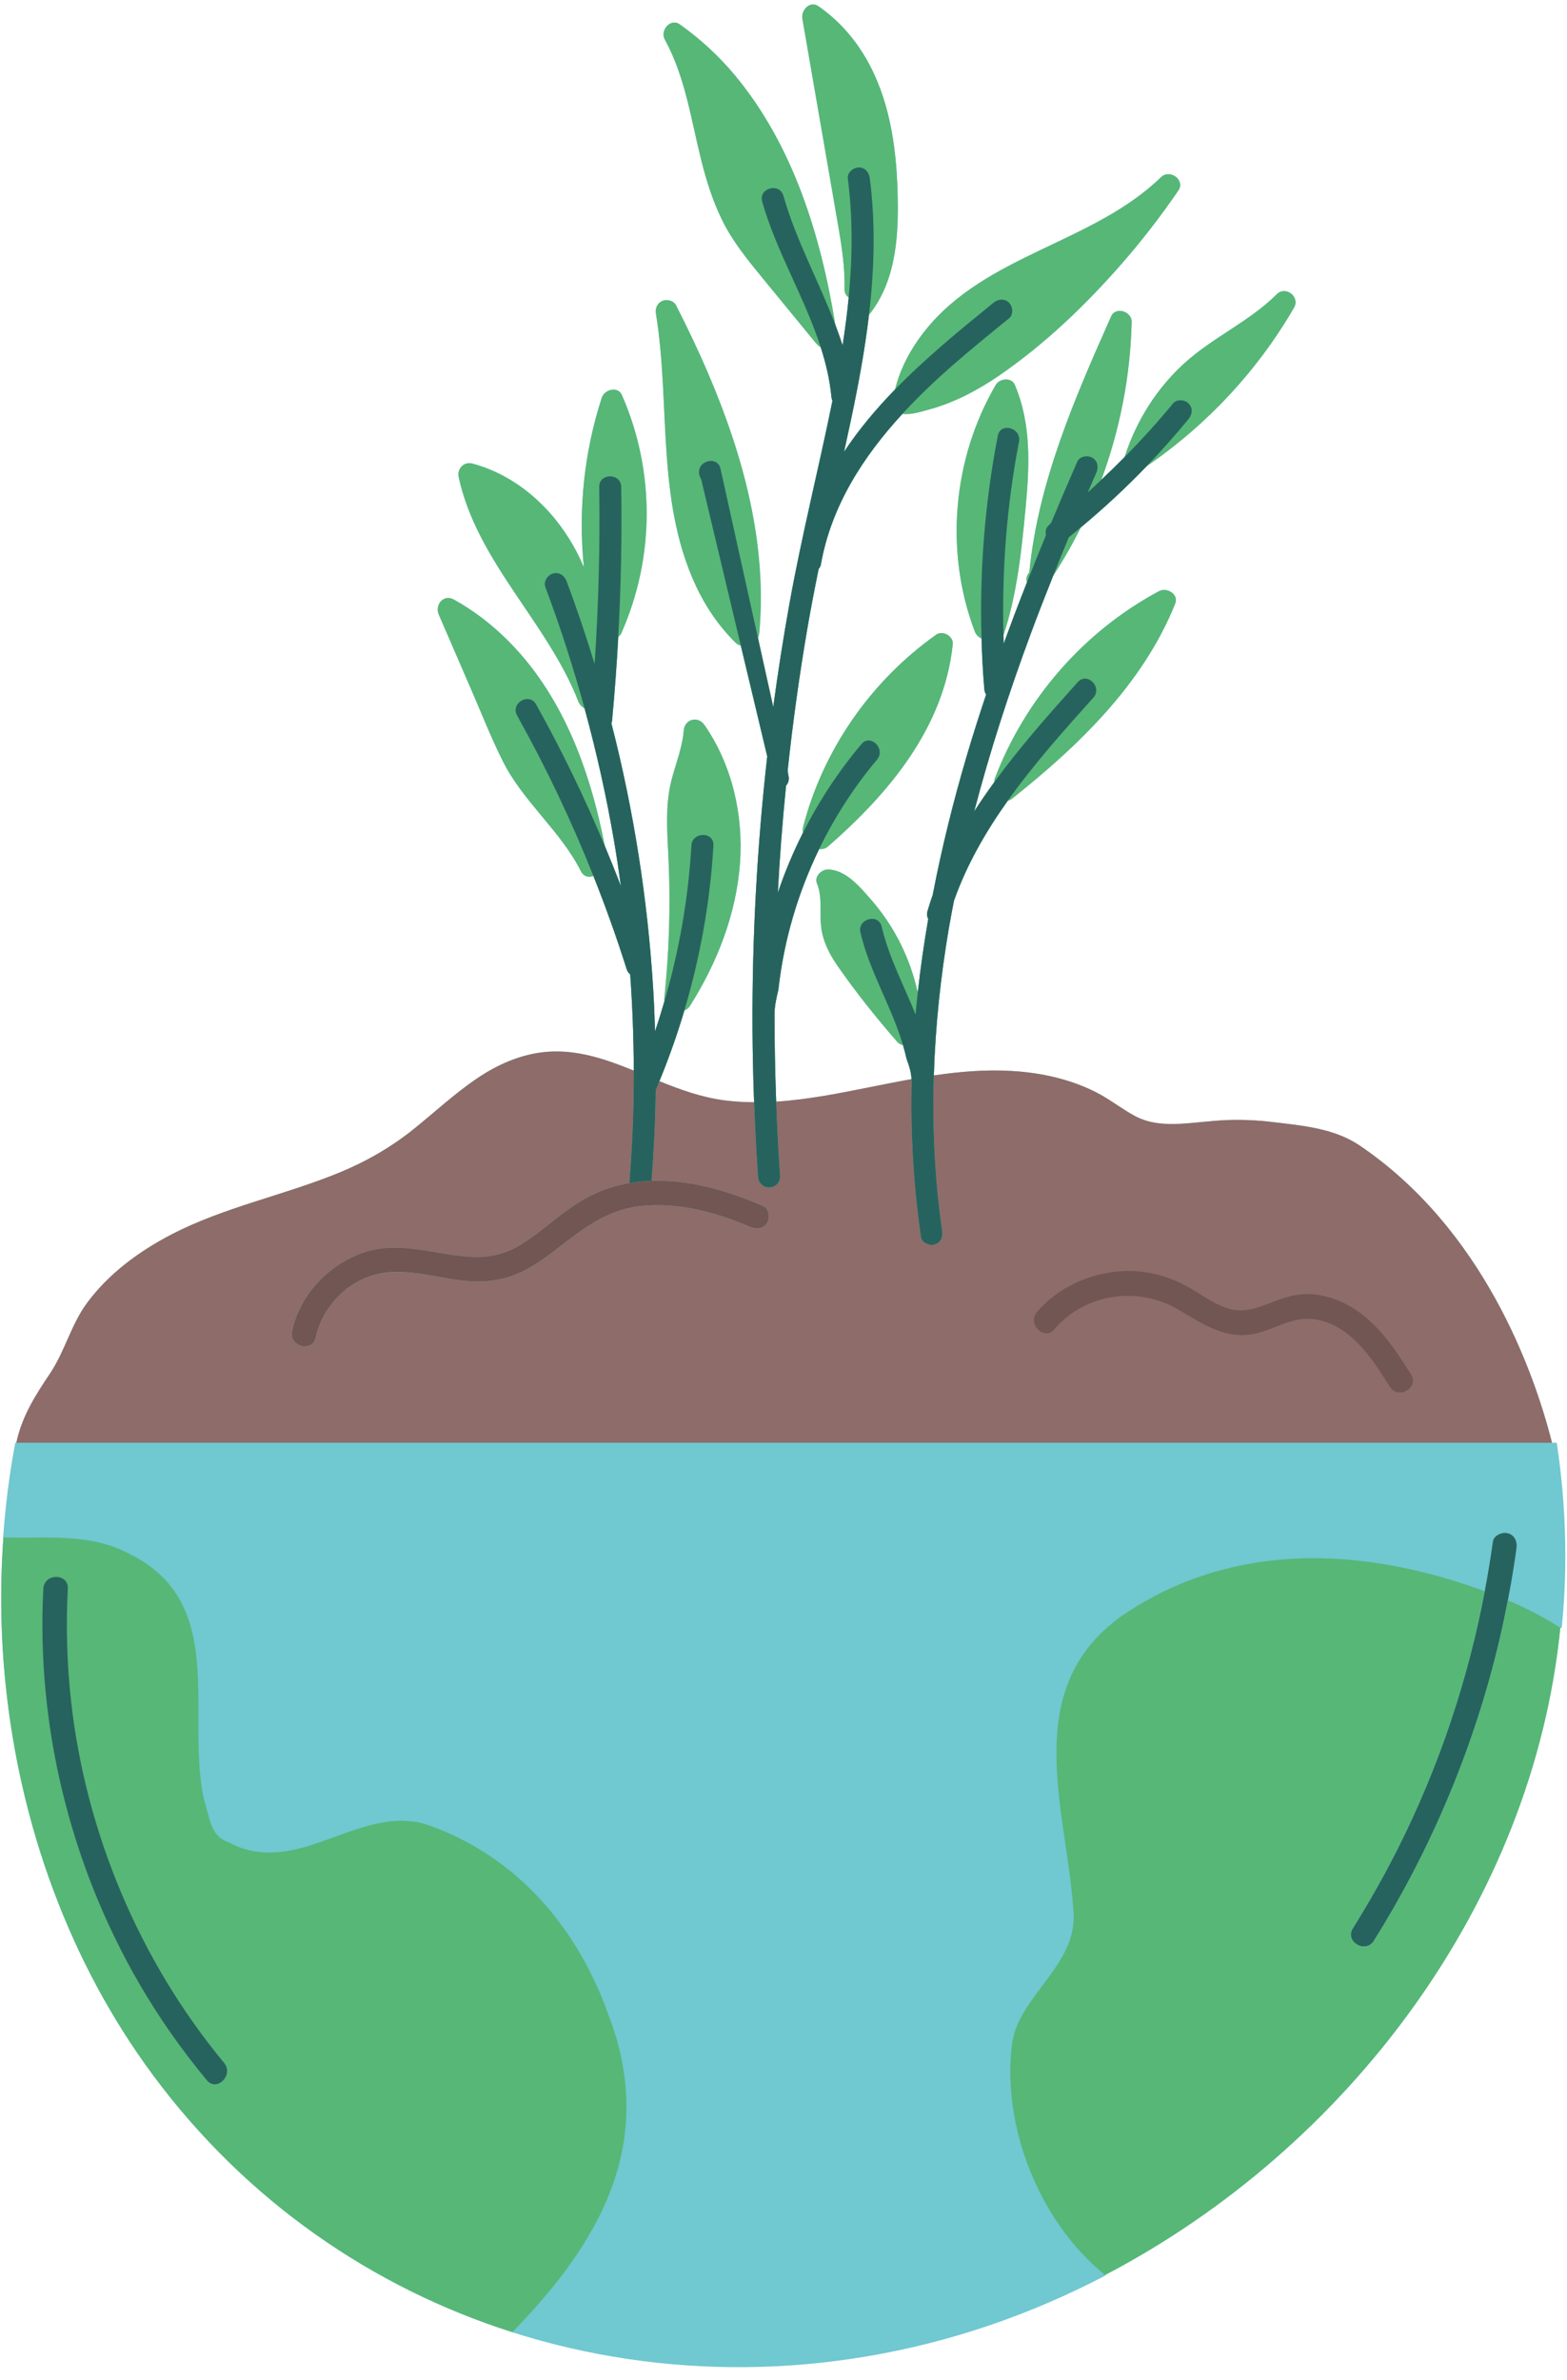 <?xml version="1.0" encoding="UTF-8"?>
<!DOCTYPE svg PUBLIC '-//W3C//DTD SVG 1.0//EN'
          'http://www.w3.org/TR/2001/REC-SVG-20010904/DTD/svg10.dtd'>
<svg height="428.3" preserveAspectRatio="xMidYMid meet" version="1.0" viewBox="20.9 -0.8 282.0 428.3" width="282.0" xmlns="http://www.w3.org/2000/svg" xmlns:xlink="http://www.w3.org/1999/xlink" zoomAndPan="magnify"
><g
  ><g id="change1_1"
    ><path d="M301.057,258.835h-0.854c-3.273-12.955-12.459-38.508-34.658-53.517c-4.554-3.079-10.322-3.561-15.78-4.213 c-2.596-0.31-5.216-0.427-7.829-0.345c-2.958,0.093-5.886,0.55-8.841,0.686c-2.733,0.126-5.439-0.077-7.895-1.384 c-2.449-1.304-4.611-3.072-7.094-4.323c-4.692-2.364-9.847-3.491-15.07-3.805c-4.741-0.285-9.425,0.111-14.08,0.801 c0.274-8.851,1.208-17.687,2.687-26.404c0.284-1.676,0.607-3.344,0.928-5.013c2.289-6.486,5.702-12.414,9.672-17.999 c0.31-0.094,0.61-0.248,0.879-0.462c11.954-9.526,23.486-20.599,29.27-35.035c0.686-1.714-1.531-2.978-2.911-2.238 c-13.522,7.243-24.055,19.355-29.537,33.659c-0.085,0.222-0.105,0.451-0.083,0.677c-1.264,1.735-2.49,3.495-3.641,5.298 c2.827-10.844,6.304-21.523,10.194-32.025c1.285-3.468,2.631-6.913,4.004-10.347c1.829-2.812,3.49-5.726,4.978-8.725 c4.157-3.46,8.125-7.14,11.871-11.036c10.822-7.418,19.932-17.163,26.51-28.527c1.125-1.943-1.506-4.003-3.113-2.402 c-4.902,4.887-11.404,7.705-16.531,12.329c-5.025,4.532-8.726,10.41-10.806,16.836c-0.013,0.041-0.015,0.078-0.026,0.118 c-1.374,1.397-2.777,2.764-4.206,4.105c3.358-9.081,5.232-18.707,5.464-28.416c0.044-1.859-2.873-2.844-3.693-1 c-6.565,14.762-13.135,29.803-14.728,46.041l-0.18,0.274c-0.378,0.554-0.415,1.098-0.246,1.563 c-1.443,3.662-2.846,7.339-4.186,11.039c-0.019-0.516-0.021-1.033-0.035-1.549c2.449-7.406,3.248-15.211,3.978-22.94 c0.706-7.475,1.055-15.042-1.942-22.097c-0.603-1.42-2.743-1.162-3.422,0c-7.76,13.275-9.24,29.942-3.799,44.341 c0.228,0.602,0.675,1.068,1.228,1.294c0.092,3.056,0.245,6.112,0.509,9.162c0.032,0.369,0.15,0.678,0.318,0.939 c-1.221,3.665-2.398,7.345-3.491,11.053c-2.424,8.223-4.492,16.569-6.118,24.998c-0.335,0.957-0.649,1.925-0.936,2.906 c-0.163,0.557-0.084,1.037,0.131,1.424c-0.763,4.401-1.396,8.823-1.884,13.261c-0.741-3.35-1.919-6.601-3.531-9.651 c-1.384-2.619-3.096-5.067-5.048-7.293c-1.915-2.184-4.502-5.25-7.649-5.213c-1.157,0.014-2.416,1.278-1.911,2.509 c1.009,2.459,0.457,5.103,0.737,7.68c0.29,2.674,1.454,4.966,2.97,7.151c3.296,4.75,6.926,9.289,10.721,13.647 c0.322,0.37,0.684,0.547,1.048,0.605c0.228,0.775,0.439,1.555,0.614,2.349c0.025,0.115,0.058,0.222,0.096,0.322 c0.433,1.118,0.76,2.267,0.828,3.453c-5.166,0.925-10.306,2.083-15.458,2.96c-2.934,0.499-5.911,0.902-8.897,1.093 c-0.195-5.248-0.3-10.498-0.295-15.75c0.001-1.424,0.317-2.815,0.65-4.199c0.02-0.114,0.04-0.227,0.06-0.341 c0.973-8.73,3.491-17.276,7.327-25.181c0.534,0.088,1.112-0.036,1.627-0.486c10.947-9.559,20.855-21.379,22.409-36.368 c0.15-1.447-1.815-2.54-2.982-1.711c-11.741,8.336-20.345,20.672-23.959,34.628c-0.095,0.368-0.085,0.702-0.007,1 c-1.764,3.495-3.281,7.111-4.534,10.822c0.167-3.119,0.367-6.236,0.604-9.35c0.252-3.313,0.546-6.623,0.878-9.93 c0.416-0.461,0.63-1.112,0.398-1.906c-0.036-0.284-0.072-0.557-0.108-0.842c0.915-8.538,2.089-17.048,3.54-25.513 c0.616-3.595,1.308-7.172,2.037-10.74c0.195-0.215,0.34-0.469,0.392-0.767c1.858-10.531,7.594-19.434,14.693-27.147 c1.571,0.226,3.551-0.438,4.826-0.786c4.553-1.244,8.795-3.505,12.667-6.171c8.09-5.569,15.372-12.538,21.832-19.909 c3.703-4.225,7.145-8.681,10.318-13.316c1.3-1.898-1.537-3.93-3.113-2.402c-12.297,11.929-31.472,13.875-42.418,27.558 c-2.525,3.156-4.478,6.725-5.452,10.648c-3.383,3.476-6.502,7.178-9.171,11.209c0.439-2.005,0.875-4.011,1.299-6.02 c1.301-6.169,2.456-12.414,3.19-18.695c0.123-0.114,0.24-0.236,0.345-0.374c4.693-6.202,5.019-14.449,4.787-21.914 c-0.256-8.239-1.526-16.693-5.748-23.909c-2.142-3.661-4.988-6.822-8.467-9.251c-1.563-1.091-3.177,0.705-2.911,2.238 c1.414,8.169,2.828,16.339,4.241,24.508c0.7,4.044,1.4,8.089,2.1,12.133c0.686,3.964,1.342,7.921,1.242,11.959 c-0.018,0.731,0.297,1.248,0.753,1.56c-0.276,2.885-0.654,5.762-1.102,8.63c-0.397-1.26-0.842-2.505-1.311-3.742 c-2.586-15.968-7.582-32.263-18.058-44.861c-2.894-3.48-6.227-6.54-9.914-9.165c-1.702-1.211-3.6,1.095-2.711,2.712 c3.675,6.692,4.726,14.369,6.553,21.683c0.934,3.739,2.093,7.435,3.807,10.898c1.864,3.766,4.52,7.041,7.17,10.274 c3.216,3.923,6.435,7.845,9.653,11.767c0.09,0.109,0.184,0.198,0.28,0.279c0.156,0.198,0.368,0.347,0.597,0.471 c0.936,2.906,1.637,5.877,1.932,8.963c0.024,0.25,0.086,0.49,0.176,0.714c-2.471,12.149-5.511,24.169-7.713,36.376 c-1.12,6.21-2.096,12.446-2.936,18.701c-0.918-4.149-1.836-8.297-2.754-12.446c0.125-0.261,0.208-0.548,0.236-0.851 c1.456-16.086-2.882-31.942-9.149-46.619c-1.788-4.186-3.75-8.295-5.813-12.352c-0.442-0.87-1.623-1.185-2.475-0.811 c-0.965,0.424-1.31,1.333-1.147,2.338c2.637,16.308-0.002,33.464,7.153,48.875c1.764,3.8,4.156,7.306,7.131,10.261 c0.308,0.306,0.644,0.471,0.98,0.537c1.559,6.538,3.128,13.124,4.756,19.951c-1.836,16.319-2.74,32.743-2.65,49.164 c0.024,4.361,0.12,8.721,0.283,13.078c-1.733-0.013-3.464-0.106-5.185-0.322c-4.143-0.521-8.025-1.911-11.855-3.465 c1.717-4.174,3.217-8.423,4.497-12.735c0.379-0.131,0.731-0.385,1.001-0.813c4.889-7.744,8.325-16.487,9.003-25.675 c0.641-8.69-1.419-17.719-6.422-24.918c-1.142-1.643-3.54-1.002-3.693,1c-0.29,3.792-2.05,7.288-2.636,11.03 c-0.64,4.089-0.283,8.178-0.1,12.286c0.372,8.338,0.102,16.694-0.775,24.993c-0.016,0.155-0.001,0.305,0.03,0.451 c-0.527,1.808-1.079,3.608-1.687,5.39c-0.081-2.607-0.187-5.213-0.349-7.817c-0.995-15.999-3.489-31.921-7.469-47.449l-0.035-0.128 c0.059-0.18,0.104-0.366,0.123-0.56c0.469-5.002,0.837-10.012,1.111-15.028c0.226-0.155,0.415-0.358,0.531-0.619 c6.063-13.607,6.104-29.24,0.125-42.882c-0.734-1.675-3.147-0.989-3.622,0.473c-3.195,9.836-4.264,20.269-3.224,30.521 c-0.547-1.287-1.155-2.55-1.847-3.779c-3.947-7.013-10.371-12.796-18.245-14.894c-1.517-0.404-2.757,0.977-2.438,2.438 c3.348,15.328,15.923,26.046,21.526,40.343c0.221,0.564,0.621,1.022,1.125,1.266c2.167,7.916,3.955,15.935,5.336,24.028 c0.452,2.652,0.845,5.314,1.21,7.979c-0.929-2.433-1.903-4.849-2.906-7.252c-2.668-13.726-7.659-27.417-17.851-37.36 c-2.78-2.711-5.91-5.078-9.305-6.965c-1.869-1.039-3.463,0.975-2.711,2.712l5.893,13.62c1.848,4.272,3.564,8.638,5.653,12.799 c3.672,7.313,10.366,12.471,14.026,19.756c0.504,1.004,1.445,1.166,2.247,0.849c2.193,5.508,4.195,11.094,5.983,16.755 c0.133,0.421,0.362,0.731,0.64,0.954c0.414,5.765,0.628,11.545,0.645,17.324c-4.612-1.886-9.442-3.575-14.487-3.442 c-4.94,0.13-9.545,2.036-13.603,4.766c-4.088,2.75-7.696,6.128-11.527,9.209c-4.057,3.263-8.557,5.843-13.37,7.823 c-9.917,4.08-20.625,6.168-30.189,11.12c-5.813,3.01-11.273,7.024-15.199,12.315c-2.873,3.872-3.997,8.725-6.681,12.721 c-2.729,4.064-5.043,7.732-6.059,12.457H23.65c-1.059,5.616-1.779,11.31-2.188,17.035c0.016,0,0.032,0,0.048,0.001 c-0.624,8.745-0.504,17.566,0.385,26.312c2.581,25.383,11.487,50.116,26.525,70.426c16.789,22.675,39.506,38.264,64.678,46.287 c-0.004,0.004-0.008,0.008-0.012,0.012c27.097,8.628,57.038,8.489,85.529-1.12c7.293-2.46,14.395-5.522,21.25-9.096 c-0.034-0.027-0.065-0.058-0.098-0.086c43.641-22.818,76.972-66.954,81.93-116.472h0.257c0.187-1.868,0.335-3.744,0.44-5.627 C302.915,277.21,302.428,267.942,301.057,258.835z" fill="#70c8d0"
    /></g
    ><g id="change2_1"
    ><path d="M130.308,361.563c-5.509-15.426-16.527-28.647-33.055-34.157c-1.501-0.409-2.986-0.564-4.458-0.535 c-7.808,0.173-15.259,5.518-22.978,5.713c-2.57,0.072-5.17-0.425-7.822-1.872c-3.305-1.102-3.305-4.407-4.407-7.713 c-3.305-15.426,4.407-35.258-13.222-44.073c-4.845-2.691-10.214-3.019-15.596-3.035c-1.461-0.004-2.923,0.015-4.376,0.015 c-0.966,0-1.929-0.007-2.884-0.035c-0.624,8.745-0.504,17.566,0.385,26.312c2.581,25.383,11.487,50.116,26.525,70.426 c16.789,22.675,39.506,38.264,64.678,46.287C128.534,403.05,139.422,384.999,130.308,361.563z" fill="#57b777"
    /></g
    ><g
    ><g fill="#57b777" id="change2_3"
      ><path d="M143.951,130.63c-0.29,3.792-2.05,7.288-2.636,11.03c-0.64,4.089-0.283,8.178-0.1,12.286 c0.372,8.338,0.102,16.694-0.775,24.993c-0.016,0.155-0.001,0.305,0.03,0.451c-0.527,1.808-1.079,3.608-1.687,5.39 c-0.081-2.607-0.187-5.213-0.349-7.817c-0.995-15.999-3.489-31.921-7.469-47.449l-0.035-0.128c0.059-0.18,0.104-0.366,0.123-0.56 c0.469-5.002,0.837-10.012,1.111-15.028c0.226-0.155,0.415-0.358,0.531-0.619c6.063-13.607,6.104-29.24,0.125-42.882 c-0.734-1.675-3.147-0.989-3.622,0.473c-3.195,9.836-4.264,20.269-3.224,30.521c-0.547-1.287-1.155-2.55-1.847-3.779 c-3.947-7.013-10.371-12.796-18.245-14.894c-1.517-0.404-2.757,0.977-2.438,2.438c3.348,15.328,15.923,26.046,21.526,40.343 c0.221,0.564,0.621,1.022,1.125,1.266c2.167,7.916,3.955,15.935,5.336,24.028c0.452,2.652,0.845,5.314,1.21,7.979 c-0.929-2.433-1.903-4.849-2.906-7.252c-2.668-13.726-7.659-27.417-17.851-37.36c-2.78-2.711-5.91-5.078-9.305-6.965 c-1.869-1.039-3.463,0.975-2.711,2.712l5.893,13.62c1.848,4.272,3.564,8.638,5.653,12.799 c3.672,7.313,10.366,12.471,14.026,19.756c0.504,1.004,1.445,1.166,2.247,0.849c2.193,5.508,4.195,11.094,5.983,16.755 c0.133,0.421,0.362,0.731,0.64,0.954c0.414,5.765,0.628,11.545,0.645,17.324c0.006,2.043-0.01,4.087-0.054,6.129 c-0.101,4.712-0.366,9.417-0.743,14.113c1.323-0.225,2.662-0.347,3.999-0.39c0.42-5.419,0.678-10.851,0.741-16.286 c0.235-0.55,0.441-1.109,0.668-1.662c1.717-4.174,3.217-8.423,4.497-12.735c0.379-0.131,0.731-0.385,1.001-0.813 c4.889-7.744,8.325-16.487,9.003-25.675c0.641-8.69-1.419-17.719-6.422-24.918C146.502,127.986,144.104,128.627,143.951,130.63z"
        /><path d="M250.664,52.158c-4.902,4.887-11.404,7.705-16.531,12.329c-5.025,4.532-8.726,10.41-10.806,16.836 c-0.013,0.041-0.015,0.078-0.026,0.118c-1.374,1.397-2.777,2.764-4.206,4.105c3.358-9.081,5.232-18.707,5.464-28.416 c0.044-1.859-2.873-2.844-3.693-1c-6.565,14.762-13.135,29.803-14.728,46.041l-0.18,0.274c-0.378,0.554-0.415,1.098-0.246,1.563 c-1.443,3.662-2.846,7.339-4.186,11.039c-0.019-0.516-0.021-1.033-0.035-1.549c2.449-7.406,3.248-15.211,3.978-22.94 c0.706-7.475,1.055-15.042-1.942-22.097c-0.603-1.42-2.743-1.162-3.422,0c-7.76,13.275-9.24,29.942-3.799,44.341 c0.228,0.602,0.675,1.068,1.228,1.294c0.092,3.056,0.245,6.112,0.509,9.162c0.032,0.369,0.15,0.678,0.318,0.939 c-1.221,3.665-2.398,7.345-3.491,11.053c-2.424,8.223-4.492,16.569-6.118,24.998c-0.335,0.957-0.649,1.925-0.936,2.906 c-0.163,0.557-0.084,1.037,0.131,1.424c-0.763,4.401-1.396,8.823-1.884,13.261c-0.741-3.35-1.919-6.601-3.531-9.651 c-1.384-2.619-3.096-5.067-5.048-7.293c-1.915-2.184-4.502-5.25-7.649-5.213c-1.157,0.014-2.416,1.278-1.911,2.509 c1.009,2.459,0.457,5.103,0.737,7.68c0.29,2.674,1.454,4.966,2.97,7.151c3.296,4.75,6.926,9.289,10.721,13.647 c0.322,0.37,0.684,0.547,1.048,0.605c0.228,0.775,0.439,1.555,0.614,2.349c0.025,0.115,0.058,0.222,0.096,0.322 c0.433,1.118,0.76,2.267,0.828,3.453c0.011,0.193,0.032,0.384,0.028,0.579c-0.213,9.3,0.333,18.595,1.669,27.809 c0.154,1.06,1.498,1.642,2.438,1.384c1.138-0.313,1.538-1.374,1.384-2.438c-1.344-9.267-1.791-18.639-1.501-27.995 c0.274-8.851,1.208-17.687,2.687-26.404c0.284-1.676,0.607-3.344,0.928-5.013c2.289-6.486,5.702-12.414,9.672-17.999 c0.31-0.094,0.61-0.248,0.879-0.462c11.954-9.526,23.486-20.599,29.27-35.035c0.686-1.714-1.531-2.978-2.911-2.238 c-13.522,7.243-24.055,19.355-29.537,33.659c-0.085,0.222-0.105,0.451-0.083,0.677c-1.264,1.735-2.49,3.495-3.641,5.298 c2.827-10.844,6.304-21.523,10.194-32.025c1.285-3.468,2.631-6.913,4.004-10.347c1.829-2.812,3.49-5.726,4.978-8.725 c4.157-3.46,8.125-7.14,11.871-11.036c10.822-7.418,19.932-17.163,26.51-28.527C254.902,52.616,252.27,50.556,250.664,52.158z"
        /><path d="M160.288,181.7c0.001-1.424,0.317-2.815,0.65-4.199c0.02-0.114,0.04-0.227,0.06-0.341 c0.973-8.73,3.491-17.276,7.327-25.181c0.534,0.088,1.112-0.036,1.627-0.486c10.947-9.559,20.855-21.379,22.409-36.368 c0.15-1.447-1.815-2.54-2.982-1.711c-11.741,8.336-20.345,20.672-23.959,34.628c-0.095,0.368-0.085,0.702-0.007,1 c-1.764,3.495-3.281,7.111-4.534,10.822c0.167-3.119,0.367-6.236,0.604-9.35c0.252-3.313,0.546-6.623,0.878-9.93 c0.416-0.461,0.63-1.112,0.398-1.906c-0.036-0.284-0.072-0.557-0.108-0.842c0.915-8.538,2.089-17.048,3.54-25.513 c0.616-3.595,1.308-7.172,2.037-10.74c0.195-0.215,0.34-0.469,0.392-0.767c1.858-10.531,7.594-19.434,14.693-27.147 c1.571,0.226,3.551-0.438,4.826-0.786c4.553-1.244,8.795-3.505,12.667-6.171c8.09-5.569,15.372-12.538,21.832-19.909 c3.703-4.225,7.145-8.681,10.318-13.316c1.3-1.898-1.537-3.93-3.113-2.402c-12.297,11.929-31.472,13.875-42.418,27.558 c-2.525,3.156-4.478,6.725-5.452,10.648c-3.383,3.476-6.502,7.178-9.171,11.209c0.439-2.005,0.875-4.011,1.299-6.02 c1.301-6.169,2.456-12.414,3.19-18.695c0.123-0.114,0.24-0.236,0.345-0.374c4.693-6.202,5.019-14.449,4.787-21.914 c-0.256-8.239-1.526-16.693-5.748-23.909c-2.142-3.661-4.988-6.822-8.467-9.251c-1.563-1.091-3.177,0.705-2.911,2.238 c1.414,8.169,2.828,16.339,4.241,24.508c0.7,4.044,1.4,8.089,2.1,12.133c0.686,3.964,1.342,7.921,1.242,11.959 c-0.018,0.731,0.297,1.248,0.753,1.56c-0.276,2.885-0.654,5.762-1.102,8.63c-0.397-1.26-0.842-2.505-1.311-3.742 c-2.586-15.968-7.582-32.263-18.058-44.861c-2.894-3.48-6.227-6.54-9.914-9.165c-1.702-1.211-3.6,1.095-2.711,2.712 c3.675,6.692,4.726,14.369,6.553,21.683c0.934,3.739,2.093,7.435,3.807,10.898c1.864,3.766,4.52,7.041,7.17,10.274 c3.216,3.923,6.435,7.845,9.653,11.767c0.09,0.109,0.184,0.198,0.28,0.279c0.156,0.198,0.368,0.347,0.597,0.471 c0.936,2.906,1.637,5.877,1.932,8.963c0.024,0.25,0.086,0.49,0.176,0.714c-2.471,12.149-5.511,24.169-7.713,36.376 c-1.12,6.21-2.096,12.446-2.936,18.701c-0.918-4.149-1.836-8.297-2.754-12.446c0.125-0.261,0.208-0.548,0.236-0.851 c1.456-16.086-2.882-31.942-9.149-46.619c-1.788-4.186-3.75-8.295-5.813-12.352c-0.442-0.87-1.623-1.185-2.475-0.811 c-0.965,0.424-1.31,1.333-1.147,2.338c2.637,16.308-0.002,33.464,7.153,48.875c1.764,3.8,4.156,7.306,7.131,10.261 c0.308,0.306,0.644,0.471,0.98,0.537c1.559,6.538,3.128,13.124,4.756,19.951c-1.836,16.319-2.74,32.743-2.65,49.164 c0.024,4.361,0.12,8.721,0.283,13.078c0.169,4.507,0.409,9.012,0.724,13.511c0.07,1.005,0.893,1.795,1.9,1.823l0.04,0.001 c1.161,0.033,2.094-0.929,2.014-2.088c-0.306-4.448-0.534-8.901-0.7-13.356C160.389,192.202,160.284,186.951,160.288,181.7z"
      /></g
      ><g id="change3_1"
      ><path d="M265.545,205.318c-4.554-3.079-10.322-3.561-15.78-4.213c-2.596-0.31-5.216-0.427-7.829-0.345 c-2.958,0.093-5.886,0.55-8.841,0.686c-2.733,0.126-5.439-0.077-7.895-1.384c-2.449-1.304-4.611-3.072-7.094-4.323 c-4.692-2.364-9.847-3.491-15.07-3.805c-4.741-0.285-9.425,0.111-14.08,0.801c-0.29,9.356,0.157,18.728,1.501,27.995 c0.154,1.063-0.246,2.125-1.384,2.438c-0.94,0.258-2.284-0.324-2.438-1.384c-1.336-9.214-1.882-18.508-1.669-27.809 c0.004-0.195-0.017-0.386-0.028-0.579c-5.166,0.925-10.306,2.083-15.458,2.96c-2.934,0.499-5.911,0.902-8.897,1.093 c0.165,4.455,0.393,8.908,0.7,13.356c0.08,1.159-0.854,2.121-2.014,2.088l-0.04-0.001c-1.007-0.028-1.83-0.818-1.9-1.823 c-0.314-4.499-0.555-9.004-0.724-13.511c-1.733-0.013-3.464-0.106-5.185-0.322c-4.143-0.521-8.025-1.911-11.855-3.465 c-0.227,0.552-0.433,1.112-0.668,1.662c-0.063,5.435-0.32,10.866-0.741,16.286c0.174-0.006,0.348-0.026,0.522-0.028 c6.76-0.108,13.349,1.883,19.504,4.519c1.1,0.471,1.333,2.087,0.791,3.015c-0.653,1.116-1.922,1.259-3.015,0.791 c-6.212-2.66-13.176-4.557-19.981-3.747c-5.943,0.707-10.251,4.106-14.813,7.65c-2.27,1.763-4.582,3.431-7.249,4.543 c-2.852,1.189-5.903,1.539-8.973,1.273c-5.933-0.513-12.079-2.959-17.924-0.708c-4.694,1.808-8.237,6.005-9.313,10.891 c-0.611,2.773-4.859,1.592-4.25-1.172c1.417-6.435,6.282-11.661,12.391-13.969c6.527-2.465,12.973,0.144,19.57,0.588 c3.091,0.208,5.922-0.32,8.627-1.846c2.578-1.455,4.831-3.392,7.161-5.199c2.527-1.959,5.107-3.715,8.1-4.889 c1.561-0.612,3.194-1.038,4.852-1.321c0.377-4.696,0.642-9.401,0.743-14.113c0.044-2.043,0.06-4.086,0.054-6.129 c-4.612-1.886-9.442-3.575-14.487-3.442c-4.94,0.13-9.545,2.036-13.603,4.766c-4.088,2.75-7.696,6.128-11.527,9.209 c-4.057,3.263-8.557,5.843-13.37,7.823c-9.917,4.08-20.625,6.168-30.189,11.12c-5.813,3.01-11.273,7.024-15.199,12.315 c-2.873,3.872-3.997,8.725-6.681,12.721c-2.729,4.064-5.043,7.732-6.059,12.457h276.364 C296.931,245.88,287.745,220.328,265.545,205.318z" fill="#8e6c69"
      /></g
      ><g id="change4_1"
      ><path d="M58.114,373.551c1.811,2.186,4.914-0.947,3.116-3.116c-15.236-18.393-24.917-41.432-27.547-65.165 c-0.742-6.695-0.93-13.441-0.578-20.168c0.148-2.835-4.259-2.826-4.407,0c-1.294,24.705,4.866,49.689,17.268,71.079 C49.517,362.304,53.6,368.101,58.114,373.551z" fill="#27635e"
      /></g
      ><g id="change4_2"
      ><path d="M292.27,275.128c-1.029-0.283-2.547,0.352-2.711,1.539c-0.407,2.947-0.896,5.881-1.449,8.804 c-0.006,0.029-0.011,0.059-0.017,0.088c-3.043,16.032-8.271,31.64-15.607,46.226c-2.485,4.94-5.206,9.756-8.138,14.443 c-1.508,2.412,2.303,4.626,3.806,2.225c10.445-16.698,18.143-35.134,22.637-54.312c0.54-2.304,1.022-4.62,1.468-6.943 c0.006-0.033,0.013-0.066,0.019-0.099c0.588-3.073,1.103-6.159,1.531-9.259C293.972,276.661,293.524,275.472,292.27,275.128z" fill="#27635e"
      /></g
      ><g id="change5_1"
      ><path d="M274.827,246.526c-2.895-4.553-5.982-9.289-10.732-12.105c-2.364-1.401-5.093-2.312-7.857-2.34 c-2.669-0.027-5.063,0.945-7.506,1.889c-2.493,0.964-4.734,1.491-7.317,0.547c-2.281-0.834-4.294-2.328-6.385-3.531 c-4.158-2.393-8.81-3.498-13.599-2.902c-5.324,0.663-10.382,3.107-13.9,7.214c-1.836,2.143,1.267,5.275,3.116,3.116 c5.528-6.453,14.88-7.813,22.158-3.622c4.149,2.389,8.176,5.307,13.229,4.546c2.405-0.362,4.552-1.494,6.841-2.247 c2.336-0.768,4.572-0.761,6.889,0.102c5.243,1.955,8.4,7.064,11.257,11.557C272.539,251.137,276.355,248.929,274.827,246.526z" fill="#715654"
      /></g
      ><g id="change4_3"
      ><path d="M159.229,212.892l0.04,0.001c1.161,0.033,2.094-0.929,2.014-2.088c-0.306-4.448-0.534-8.901-0.7-13.356 c-0.195-5.248-0.3-10.498-0.295-15.75c0.001-1.424,0.317-2.815,0.65-4.199c0.02-0.114,0.04-0.227,0.06-0.341 c0.973-8.73,3.491-17.276,7.327-25.181c2.793-5.755,6.281-11.173,10.4-16.063c1.634-1.939-1.157-4.757-2.803-2.803 c-4.132,4.906-7.648,10.257-10.509,15.928c-1.764,3.495-3.281,7.111-4.534,10.822c0.167-3.119,0.367-6.236,0.604-9.35 c0.252-3.313,0.546-6.623,0.878-9.93c0.416-0.461,0.63-1.112,0.398-1.906c-0.036-0.284-0.072-0.557-0.108-0.842 c0.915-8.538,2.089-17.048,3.54-25.513c0.616-3.595,1.308-7.172,2.037-10.74c0.195-0.215,0.34-0.469,0.392-0.767 c1.858-10.531,7.594-19.434,14.693-27.147c2.8-3.042,5.805-5.904,8.878-8.6c3.361-2.948,6.832-5.766,10.302-8.582 c0.832-0.675,0.702-2.101,0-2.803c-0.822-0.822-1.969-0.677-2.803,0c-6.056,4.915-12.23,9.967-17.718,15.607 c-3.383,3.476-6.502,7.178-9.171,11.209c0.439-2.005,0.875-4.011,1.299-6.02c1.301-6.169,2.456-12.414,3.19-18.695 c0.95-8.128,1.196-16.316,0.144-24.473c-0.137-1.061-0.813-1.982-1.982-1.982c-0.964,0-2.12,0.913-1.982,1.982 c0.922,7.143,0.842,14.303,0.161,21.424c-0.276,2.885-0.654,5.762-1.102,8.63c-0.397-1.26-0.842-2.505-1.311-3.742 c-2.943-7.763-7.05-15.153-9.332-23.182c-0.696-2.45-4.522-1.408-3.822,1.054c2.557,8.998,7.66,17.278,10.53,26.187 c0.936,2.906,1.637,5.877,1.932,8.963c0.024,0.25,0.086,0.49,0.176,0.714c-2.471,12.149-5.511,24.169-7.713,36.376 c-1.12,6.21-2.096,12.446-2.936,18.701c-0.918-4.149-1.836-8.297-2.754-12.446c-2.244-10.141-4.488-20.281-6.732-30.422 c-0.611-2.761-5.245-1.164-3.476,1.916c2.453,10.289,4.775,20.032,7.124,29.884c1.559,6.538,3.128,13.124,4.756,19.951 c-1.836,16.319-2.74,32.743-2.65,49.164c0.024,4.361,0.12,8.721,0.283,13.078c0.169,4.507,0.409,9.012,0.724,13.511 C157.399,212.074,158.222,212.864,159.229,212.892z" fill="#27635e"
      /></g
      ><g id="change4_4"
      ><path d="M134.899,197.995c-0.101,4.712-0.366,9.417-0.743,14.113c1.323-0.225,2.662-0.347,3.999-0.39 c0.42-5.419,0.678-10.851,0.741-16.286c0.235-0.55,0.441-1.109,0.668-1.662c1.717-4.174,3.217-8.423,4.497-12.735 c2.862-9.643,4.642-19.586,5.227-29.675c0.148-2.548-3.816-2.54-3.964,0c-0.551,9.485-2.194,18.906-4.854,28.031 c-0.527,1.808-1.079,3.608-1.687,5.39c-0.081-2.607-0.187-5.213-0.349-7.817c-0.995-15.999-3.489-31.921-7.469-47.449 l-0.035-0.128c0.059-0.18,0.104-0.366,0.123-0.56c0.469-5.002,0.837-10.012,1.111-15.028c0.49-8.978,0.671-17.971,0.533-26.964 c-0.039-2.548-4.003-2.556-3.964,0c0.163,10.625-0.115,21.25-0.829,31.85c-1.531-5.015-3.2-9.987-5.042-14.898 c-0.376-1.002-1.339-1.686-2.438-1.384c-0.962,0.264-1.762,1.43-1.384,2.438c2.686,7.164,5.035,14.45,7.055,21.826 c2.167,7.916,3.955,15.935,5.336,24.028c0.452,2.652,0.845,5.314,1.21,7.979c-0.929-2.433-1.903-4.849-2.906-7.252 c-3.636-8.708-7.751-17.214-12.355-25.455c-1.244-2.227-4.669-0.231-3.422,2.001c5.206,9.318,9.785,18.961,13.728,28.865 c2.193,5.508,4.195,11.094,5.983,16.755c0.133,0.421,0.362,0.731,0.64,0.954c0.414,5.765,0.628,11.545,0.645,17.324 C134.959,193.909,134.943,195.952,134.899,197.995z" fill="#27635e"
      /></g
      ><g id="change4_5"
      ><path d="M186.635,221.785c0.154,1.06,1.498,1.642,2.438,1.384c1.138-0.313,1.538-1.374,1.384-2.438 c-1.344-9.267-1.791-18.639-1.501-27.995c0.274-8.851,1.208-17.687,2.687-26.404c0.284-1.676,0.607-3.344,0.928-5.013 c2.289-6.486,5.702-12.414,9.672-17.999c4.659-6.554,10.089-12.633,15.41-18.559c1.7-1.893-1.094-4.705-2.803-2.803 c-5.17,5.757-10.396,11.658-14.989,17.961c-1.264,1.735-2.49,3.495-3.641,5.298c2.827-10.844,6.304-21.523,10.194-32.025 c1.285-3.468,2.631-6.913,4.004-10.347c0.929-2.323,1.863-4.643,2.822-6.953c0.726-0.581,1.441-1.177,2.155-1.772 c4.157-3.46,8.125-7.14,11.871-11.036c2.619-2.724,5.133-5.551,7.534-8.475c0.679-0.827,0.809-1.994,0-2.803 c-0.7-0.7-2.12-0.831-2.803,0c-2.748,3.347-5.662,6.549-8.696,9.632c-1.374,1.397-2.777,2.764-4.206,4.105 c-0.806,0.756-1.603,1.521-2.425,2.259c0.507-1.172,1.007-2.347,1.52-3.516c0.43-0.979,0.287-2.128-0.711-2.712 c-0.841-0.492-2.279-0.274-2.711,0.711c-1.599,3.641-3.157,7.301-4.692,10.971c-0.113,0.128-0.276,0.314-0.388,0.442 c-0.566,0.414-0.711,1.167-0.56,1.841c-1.162,2.812-2.299,5.635-3.415,8.465c-1.443,3.662-2.846,7.339-4.186,11.039 c-0.019-0.516-0.021-1.033-0.035-1.549c-0.315-11.663,0.582-23.343,2.791-34.812c0.48-2.492-3.34-3.56-3.822-1.054 c-2.314,12.014-3.292,24.248-2.926,36.463c0.092,3.056,0.245,6.112,0.509,9.162c0.032,0.369,0.15,0.678,0.318,0.939 c-1.221,3.665-2.398,7.345-3.491,11.053c-2.424,8.223-4.492,16.569-6.118,24.998c-0.335,0.957-0.649,1.925-0.936,2.906 c-0.163,0.557-0.084,1.037,0.131,1.424c-0.763,4.401-1.396,8.823-1.884,13.261c-0.144,1.312-0.28,2.625-0.398,3.94 c-2.096-5.246-4.803-10.274-6.095-15.808c-0.58-2.483-4.402-1.432-3.822,1.054c1.651,7.073,5.61,13.32,7.652,20.249 c0.228,0.775,0.439,1.555,0.614,2.349c0.025,0.115,0.058,0.222,0.096,0.322c0.433,1.118,0.76,2.267,0.828,3.453 c0.011,0.193,0.032,0.384,0.028,0.579C184.753,203.276,185.299,212.571,186.635,221.785z" fill="#27635e"
      /></g
      ><g id="change5_2"
      ><path d="M129.304,213.429c-2.993,1.174-5.574,2.929-8.1,4.889c-2.33,1.807-4.584,3.744-7.161,5.199 c-2.705,1.527-5.536,2.054-8.627,1.846c-6.597-0.444-13.043-3.053-19.57-0.588c-6.109,2.308-10.974,7.533-12.391,13.969 c-0.609,2.764,3.639,3.945,4.25,1.172c1.076-4.885,4.619-9.083,9.313-10.891c5.845-2.251,11.99,0.195,17.924,0.708 c3.069,0.266,6.121-0.084,8.973-1.273c2.666-1.112,4.979-2.78,7.249-4.543c4.563-3.544,8.871-6.943,14.813-7.65 c6.805-0.809,13.769,1.087,19.981,3.747c1.093,0.468,2.362,0.326,3.015-0.791c0.543-0.928,0.309-2.544-0.791-3.015 c-6.154-2.636-12.743-4.627-19.504-4.519c-0.174,0.003-0.348,0.023-0.522,0.028c-1.337,0.043-2.676,0.165-3.999,0.39 C132.498,212.39,130.866,212.816,129.304,213.429z" fill="#715654"
      /></g
    ></g
    ><g id="change2_2"
    ><path d="M268.154,348.452c-1.502,2.402-5.314,0.187-3.806-2.225c2.932-4.687,5.653-9.504,8.138-14.443 c7.337-14.586,12.564-30.193,15.607-46.226c-10.133-3.742-20.879-6.034-31.518-5.942c-11.697,0.142-23.256,3.173-33.714,10.329 c-18.731,13.222-9.916,35.258-8.815,52.888c1.102,9.916-9.916,15.426-11.018,24.24c-1.846,14.766,4.816,31.844,16.739,41.536 c43.641-22.818,76.972-66.954,81.93-116.472c-2.981-1.919-6.137-3.571-9.439-4.94c-0.446,2.323-0.928,4.639-1.468,6.943 C286.297,313.318,278.599,331.754,268.154,348.452z" fill="#57b777"
    /></g
  ></g
></svg
>
